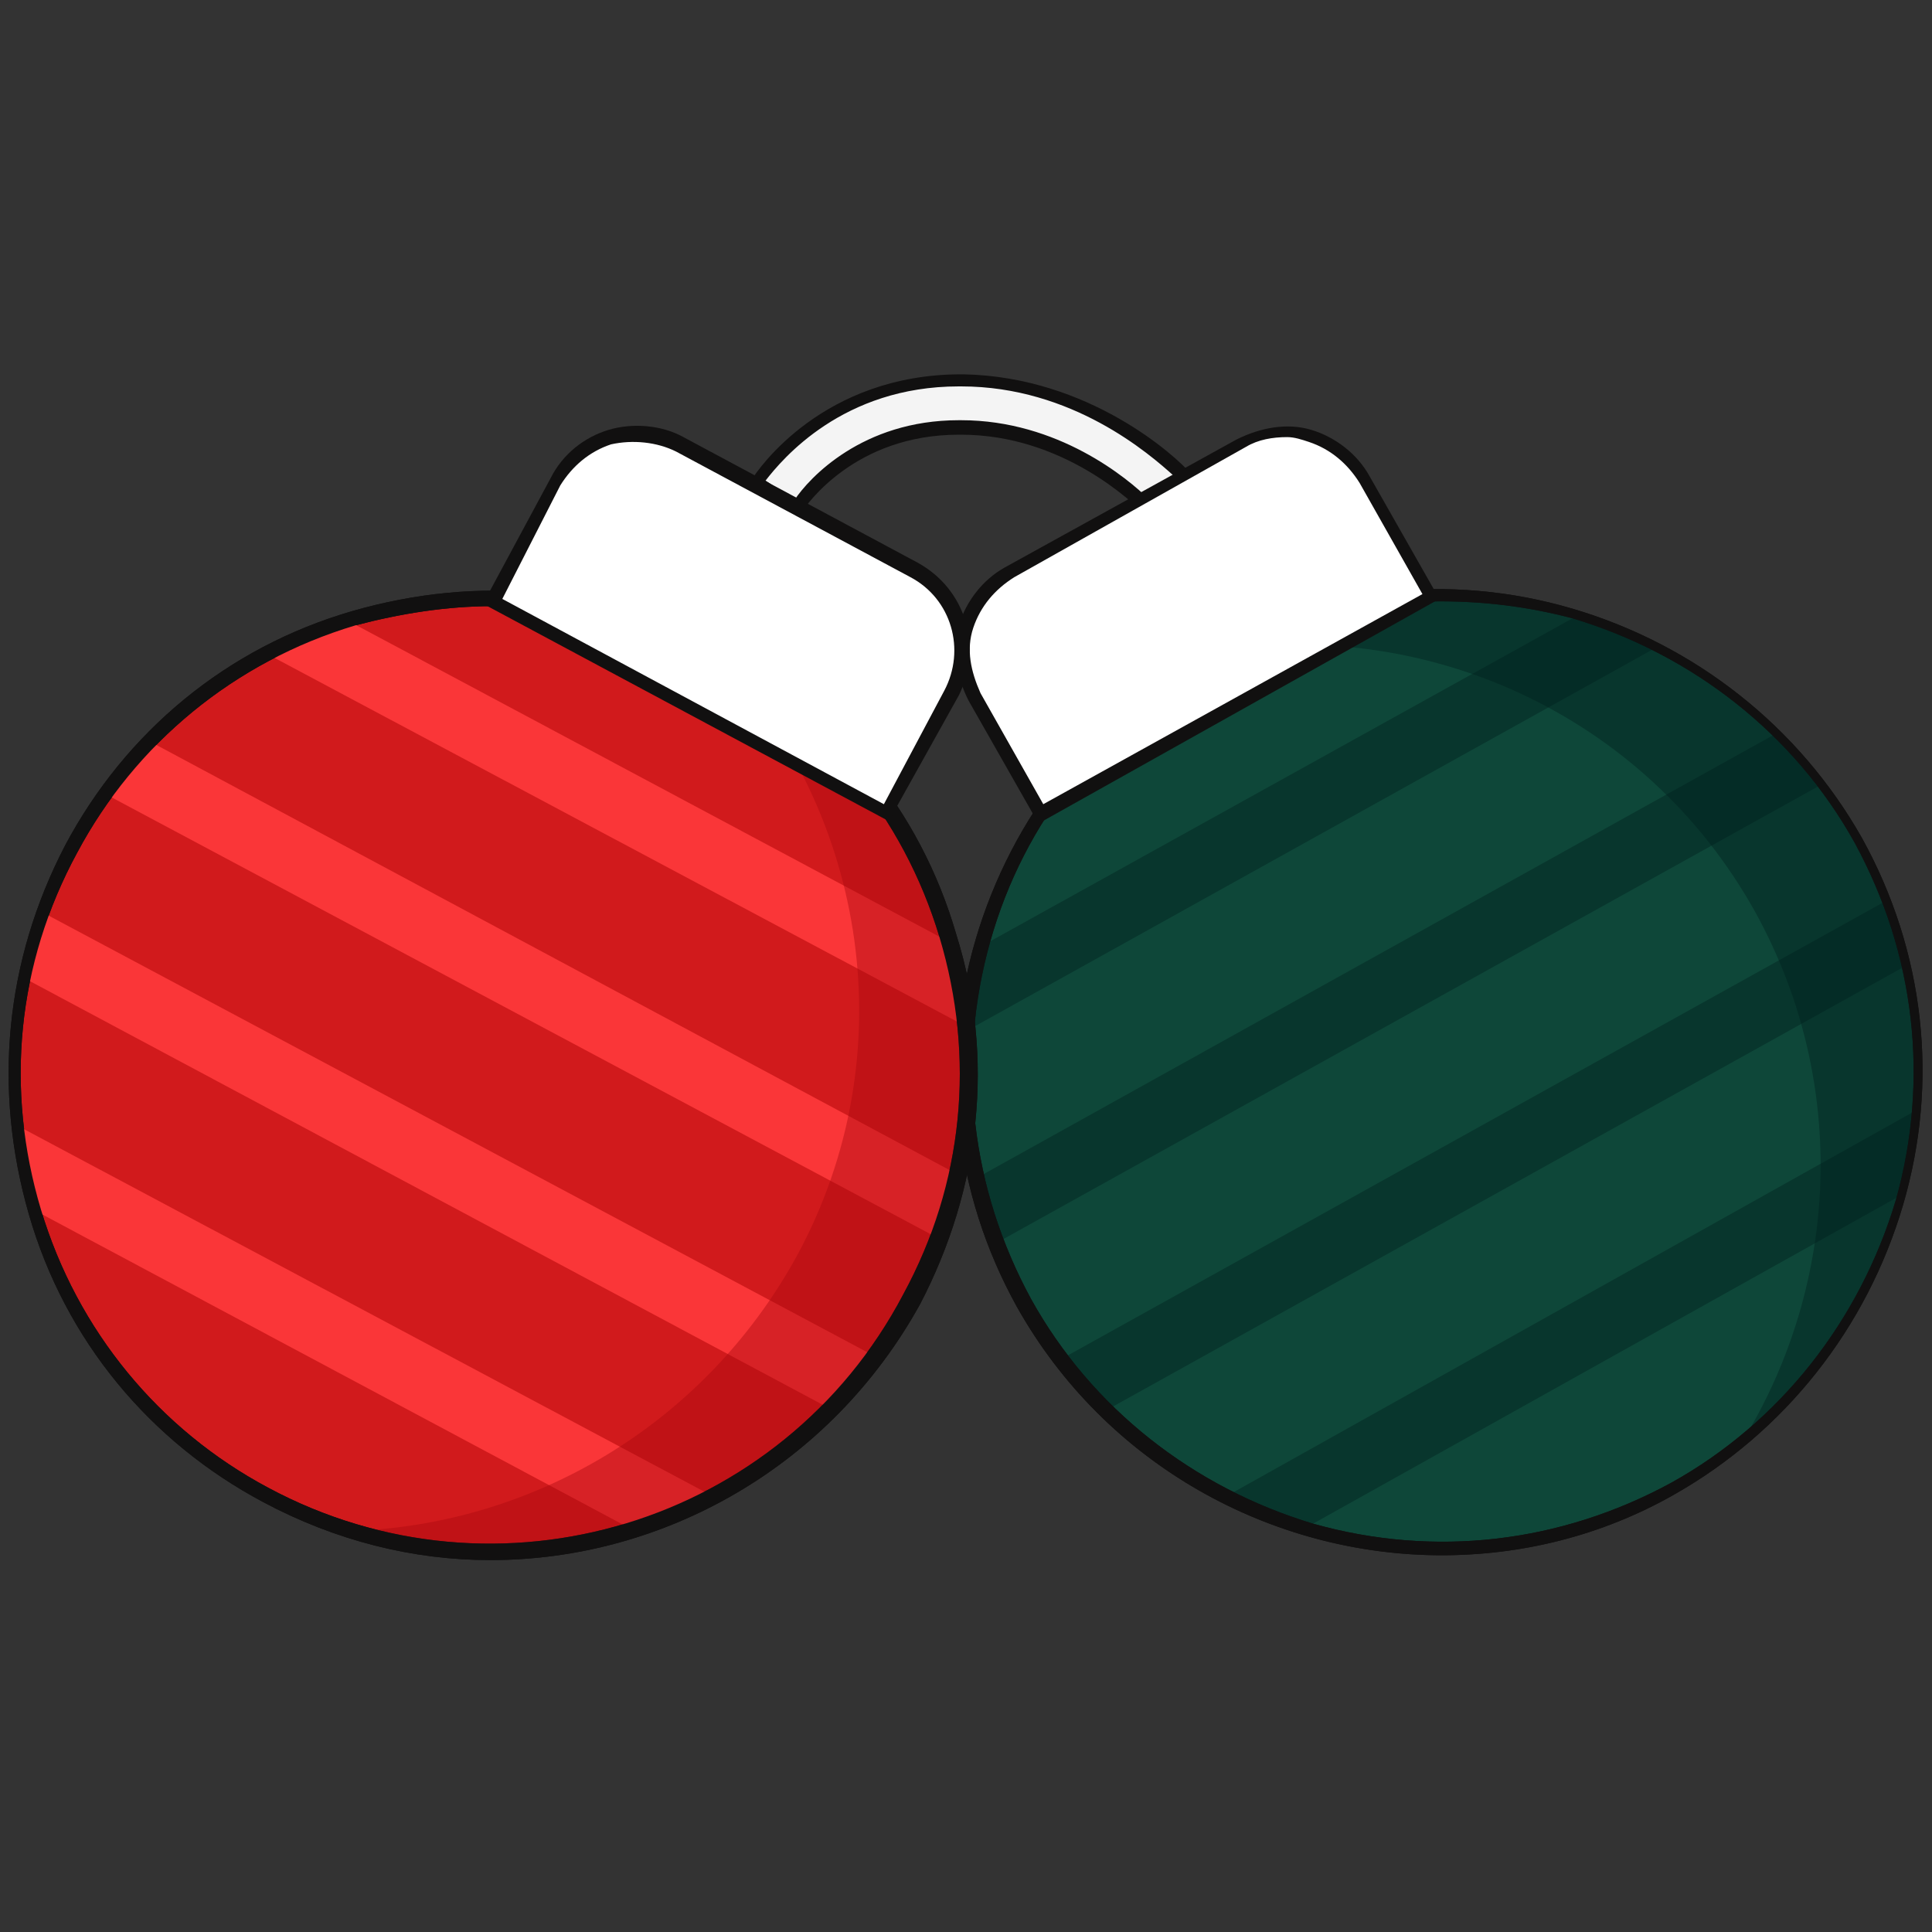 <svg xml:space="preserve" style="enable-background:new 0 0 80 80;" viewBox="0 0 80 80" y="0px" x="0px" xmlns:xlink="http://www.w3.org/1999/xlink" xmlns="http://www.w3.org/2000/svg" id="Capa_1" version="1.1">
<rect x="0" y="0" width="80" height="80" fill="#333333" stroke="none"/>
<style type="text/css">
	.st0{fill:#F4F4F4;}
	.st1{fill:#111010;}
	.st2{fill:#0E4739;}
	.st3{opacity:0.44;}
	.st4{fill:#00211E;}
	.st5{fill:#FFFFFF;}
	.st6{fill:#D11A1C;}
	.st7{fill:#FA3638;}
	.st8{opacity:0.43;}
	.st9{fill:#AA070D;}
</style>
<g>
	<g>
		<g>
			<path d="M47.6,21.1c-0.5-0.6-3.5-3.4-7.8-3.4c0,0-0.1,0-0.1,0c-4.5,0-6.6,3-6.8,3.4L31.3,20c0.3-0.4,3-4.3,8.6-4.3
				c5.1,0.1,8.6,3.3,9.2,4L47.6,21.1z" class="st0"></path>
			<path d="M47.6,21.5l-0.2-0.2C46.9,20.8,44,18,39.8,18l-0.1,0c-4.3,0-6.3,2.9-6.5,3.2L33,21.5l-2.1-1.4l0.2-0.2
				c0.3-0.5,3-4.4,8.7-4.4c0,0,0.1,0,0.1,0c5.2,0.1,8.8,3.4,9.4,4.1l0.2,0.2L47.6,21.5z M39.7,17.4l0.1,0c4,0,6.9,2.4,7.8,3.3l1-1
				c-1-0.9-4.2-3.7-8.8-3.7c0,0-0.1,0-0.1,0c-4.8,0-7.3,3-8,3.9l1.2,0.8C33.5,19.8,35.7,17.4,39.7,17.4z" class="st1"></path>
		</g>
	</g>
	<g>
		<g>
			<circle r="19.7" cy="44.4" cx="59.7" class="st2"></circle>
			<path d="M59.7,64.4c-7,0-13.9-3.7-17.6-10.3c-2.6-4.7-3.2-10.1-1.7-15.2c1.5-5.1,4.9-9.4,9.5-12s10.1-3.2,15.2-1.7
				c5.1,1.5,9.4,4.9,12,9.5l0,0c2.6,4.7,3.2,10.1,1.7,15.2s-4.9,9.4-9.5,12C66.3,63.6,63,64.4,59.7,64.4z M59.6,24.9
				c-3.3,0-6.5,0.8-9.4,2.5C45.7,29.9,42.4,34,41,39c-1.4,5-0.8,10.2,1.7,14.8c2.5,4.5,6.7,7.8,11.7,9.3c5,1.4,10.2,0.8,14.8-1.7
				c4.5-2.5,7.8-6.7,9.3-11.7c1.4-5,0.8-10.2-1.7-14.8c-2.5-4.5-6.7-7.8-11.7-9.3C63.2,25.1,61.4,24.9,59.6,24.9z" class="st1"></path>
		</g>
		<g>
			<g class="st3">
				<path d="M68.6,26.8L40,42.7c0.1-1.2,0.3-2.4,0.6-3.5l24.7-13.7C66.4,25.8,67.5,26.2,68.6,26.8z" class="st4"></path>
			</g>
			<g class="st3">
				<path d="M75.4,32.5l-34.2,19c-0.3-0.9-0.6-1.8-0.8-2.7l33.1-18.4C74.2,31,74.8,31.7,75.4,32.5z" class="st4"></path>
			</g>
			<g class="st3">
				<path d="M78.1,37.3c0.3,0.9,0.6,1.8,0.8,2.7L45.8,58.4c-0.7-0.7-1.3-1.4-1.9-2.1L78.1,37.3z" class="st4"></path>
			</g>
			<g class="st3">
				<path d="M79.3,46c-0.1,1.2-0.3,2.4-0.6,3.5L54,63.3c-1.2-0.3-2.3-0.8-3.3-1.3L79.3,46z" class="st4"></path>
			</g>
		</g>
		<g class="st3">
			<path d="M76.9,34.8c4.7,8.5,2.5,18.9-4.7,24.8c3.9-6.4,4.4-14.7,0.5-21.8c-4.6-8.3-13.8-12.3-22.6-10.8
				C59.6,21.8,71.6,25.2,76.9,34.8z" class="st4"></path>
		</g>
		<g>
			<path d="M59.7,64.4c-7,0-13.9-3.7-17.6-10.3c-2.6-4.7-3.2-10.1-1.7-15.2c1.5-5.1,4.9-9.4,9.5-12s10.1-3.2,15.2-1.7
				c5.1,1.5,9.4,4.9,12,9.5l0,0c2.6,4.7,3.2,10.1,1.7,15.2s-4.9,9.4-9.5,12C66.3,63.6,63,64.4,59.7,64.4z M59.6,24.9
				c-3.3,0-6.5,0.8-9.4,2.5C45.7,29.9,42.4,34,41,39c-1.4,5-0.8,10.2,1.7,14.8c2.5,4.5,6.7,7.8,11.7,9.3c5,1.4,10.2,0.8,14.8-1.7
				c4.5-2.5,7.8-6.7,9.3-11.7c1.4-5,0.8-10.2-1.7-14.8c-2.5-4.5-6.7-7.8-11.7-9.3C63.2,25.1,61.4,24.9,59.6,24.9z" class="st1"></path>
		</g>
		<g>
			<g>
				<path d="M59.3,24.7l-16.2,9l-2.7-4.9c-1-1.8-0.4-4.1,1.5-5.2l9.6-5.3c1.8-1,4.1-0.4,5.2,1.5L59.3,24.7z" class="st5"></path>
			</g>
			<g>
				<path d="M43,34.1L40.1,29c-0.5-1-0.7-2.1-0.4-3.1c0.3-1,1-1.9,1.9-2.4l9.6-5.3c1-0.5,2.1-0.7,3.1-0.4
					c1,0.3,1.9,1,2.4,1.9l2.9,5.1L43,34.1z M53.3,18.1c-0.6,0-1.2,0.1-1.7,0.4L42,23.9c-0.8,0.5-1.4,1.2-1.7,2.1
					c-0.3,0.9-0.1,1.8,0.3,2.7l2.6,4.6l15.7-8.7l-2.6-4.6c-0.5-0.8-1.2-1.4-2.1-1.7C53.9,18.2,53.6,18.1,53.3,18.1z" class="st1"></path>
			</g>
		</g>
	</g>
	<g>
		<g>
			<g>
				<circle r="19.7" cy="44.5" cx="20.3" class="st6"></circle>
			</g>
			<g>
				<path d="M20.3,64.6c-3.2,0-6.4-0.8-9.4-2.4c-4.7-2.5-8.2-6.7-9.7-11.9s-1-10.5,1.5-15.3c2.5-4.7,6.7-8.2,11.9-9.7
					s10.5-1,15.3,1.5c4.7,2.5,8.2,6.7,9.7,11.9c1.6,5.1,1,10.5-1.5,15.3l0,0C34.4,60.7,27.5,64.6,20.3,64.6z M20.4,25.1
					c-1.9,0-3.8,0.3-5.7,0.8c-5,1.5-9.1,4.9-11.5,9.4c-2.5,4.6-3,9.8-1.5,14.8c1.5,5,4.9,9.1,9.4,11.5c9.5,5.1,21.3,1.5,26.3-8l0,0
					c2.5-4.6,3-9.8,1.5-14.8s-4.9-9.1-9.4-11.5C26.7,25.9,23.5,25.1,20.4,25.1z" class="st1"></path>
			</g>
		</g>
		<g>
			<g>
				<path d="M40,42.5L11.1,27.1c1.1-0.6,2.2-1,3.3-1.4L39.3,39C39.6,40.2,39.9,41.3,40,42.5z" class="st7"></path>
			</g>
			<g>
				<path d="M38.9,51.3L4.4,32.9c0.6-0.8,1.2-1.5,1.8-2.2l33.4,17.9C39.5,49.5,39.2,50.4,38.9,51.3z" class="st7"></path>
			</g>
			<g>
				<path d="M36.3,56.2c-0.6,0.8-1.2,1.5-1.8,2.2L1,40.5c0.2-0.9,0.5-1.8,0.8-2.7L36.3,56.2z" class="st7"></path>
			</g>
			<g>
				<path d="M29.6,62c-1.1,0.6-2.2,1-3.3,1.4L1.4,50.1c-0.3-1.2-0.6-2.3-0.7-3.5L29.6,62z" class="st7"></path>
			</g>
		</g>
		<g class="st8">
			<path d="M37.8,53.9c-4.6,8.5-14.5,12.4-23.4,9.5c7.5-0.2,14.7-4.3,18.6-11.4c4.5-8.3,2.9-18.3-3.2-24.8
				C39.3,32.3,42.9,44.2,37.8,53.9z" class="st9"></path>
		</g>
		<g>
			<path d="M20.3,64.6c-3.2,0-6.4-0.8-9.4-2.4c-4.7-2.5-8.2-6.7-9.7-11.9s-1-10.5,1.5-15.3c2.5-4.7,6.7-8.2,11.9-9.7
				s10.5-1,15.3,1.5c4.7,2.5,8.2,6.7,9.7,11.9c1.6,5.1,1,10.5-1.5,15.3l0,0C34.4,60.7,27.5,64.6,20.3,64.6z M20.4,25.1
				c-1.9,0-3.8,0.3-5.7,0.8c-5,1.5-9.1,4.9-11.5,9.4c-2.5,4.6-3,9.8-1.5,14.8c1.5,5,4.9,9.1,9.4,11.5c9.5,5.1,21.3,1.5,26.3-8l0,0
				c2.5-4.6,3-9.8,1.5-14.8s-4.9-9.1-9.4-11.5C26.7,25.9,23.5,25.1,20.4,25.1z" class="st1"></path>
		</g>
		<g>
			<g>
				<path d="M36.7,33.6l-16.4-8.8L23,20c1-1.8,3.3-2.5,5.1-1.6l9.7,5.2c1.8,1,2.5,3.3,1.6,5.1L36.7,33.6z" class="st5"></path>
			</g>
			<g>
				<path d="M36.8,34L20,25l2.8-5.2c0.5-1,1.4-1.7,2.4-2c1-0.3,2.2-0.2,3.1,0.3l9.7,5.2c2,1.1,2.7,3.5,1.7,5.5L36.8,34z
					 M20.8,24.8l15.8,8.5l2.5-4.7c0.9-1.7,0.3-3.8-1.4-4.7L28,18.7c-0.8-0.4-1.8-0.5-2.7-0.3c-0.9,0.3-1.6,0.9-2.1,1.7L20.8,24.8z" class="st1"></path>
			</g>
		</g>
	</g>
</g>
</svg>

